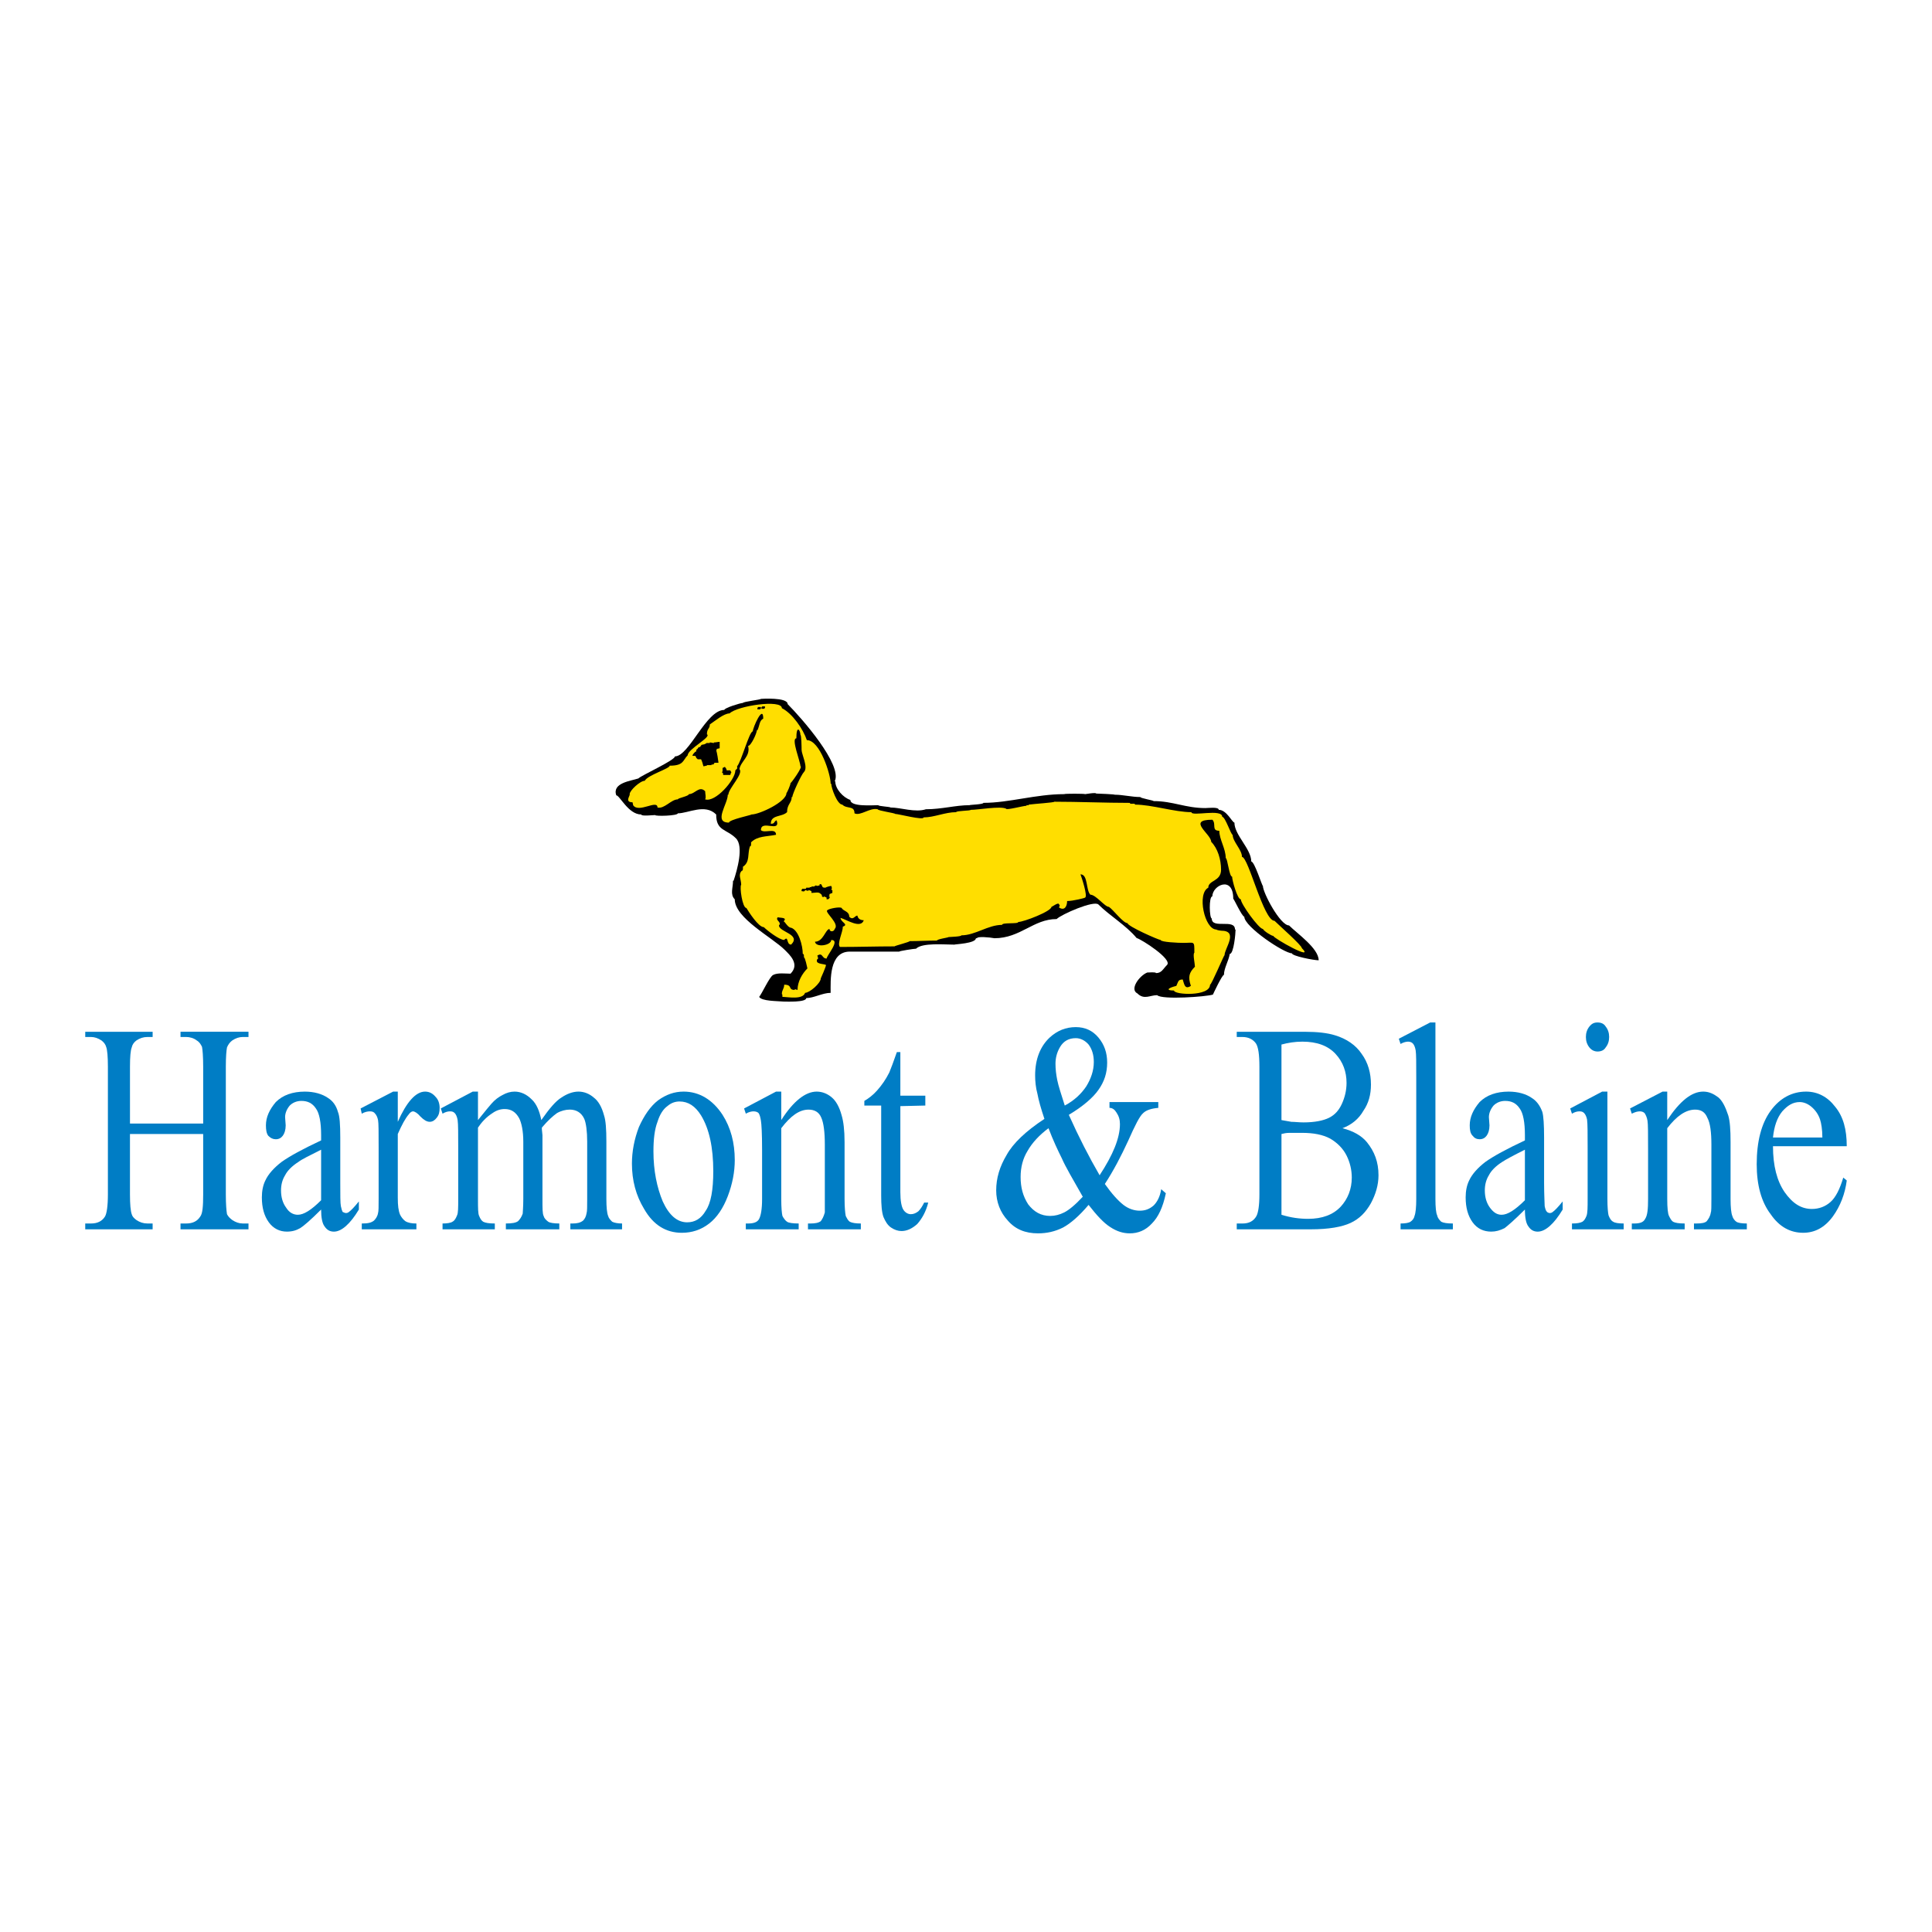 <?xml version="1.0" encoding="utf-8"?>
<!-- Generator: Adobe Illustrator 13.0.0, SVG Export Plug-In . SVG Version: 6.00 Build 14948)  -->
<!DOCTYPE svg PUBLIC "-//W3C//DTD SVG 1.0//EN" "http://www.w3.org/TR/2001/REC-SVG-20010904/DTD/svg10.dtd">
<svg version="1.0" id="Layer_1" xmlns="http://www.w3.org/2000/svg" xmlns:xlink="http://www.w3.org/1999/xlink" x="0px" y="0px"
	 width="192.756px" height="192.756px" viewBox="0 0 192.756 192.756" enable-background="new 0 0 192.756 192.756"
	 xml:space="preserve">
<g>
	<polygon fill-rule="evenodd" clip-rule="evenodd" fill="#FFFFFF" points="0,0 192.756,0 192.756,192.756 0,192.756 0,0 	"/>
	<path fill-rule="evenodd" clip-rule="evenodd" d="M97.479,93.607L97.479,93.607c0-0.202,1.28-0.092,1.74,0l0,0
		c2.584,0,3.877-1.913,6.202-1.913c0.468-0.468,3.725-1.897,4.173-1.449c1.117,1.118,2.738,2.06,3.807,3.341
		c0.513,0.146,3.597,2.123,3.033,2.688c-0.41,0.41-0.535,0.812-1.102,0.812c0-0.125-0.732-0.058-0.869-0.058
		c-0.785,0.313-1.794,1.682-0.985,2.086c0.665,0.665,1.267,0.174,1.971,0.174c0.478,0.478,4.928,0.154,5.564-0.058
		c0-0.004,0.913-1.971,1.102-1.971c0-0.67,0.457-1.351,0.579-2.087c0.4,0,0.58-2.063,0.58-2.435h-0.058
		c0-1.119-2.319-0.006-2.319-1.101c-0.231,0-0.31-2.203,0.059-2.203c0-1.112,2.086-2.106,2.086,0.231
		c0.059,0,0.884,1.797,1.102,1.797c0,0.992,3.965,3.651,4.753,3.651c0,0.271,2.179,0.696,2.667,0.696
		c0-1.194-2.153-2.674-2.956-3.478c-0.891,0-2.608-3.271-2.608-3.941c-0.087,0-0.833-2.435-1.16-2.435
		c0-1.266-1.681-2.633-1.681-3.883c-0.215,0-0.771-1.275-1.564-1.275c0-0.316-1.075-0.174-1.333-0.174
		c-1.997,0-3.228-0.696-5.159-0.696c0-0.068-1.333-0.287-1.333-0.406c-0.85,0-1.739-0.231-2.551-0.231
		c0-0.042-1.584-0.116-1.854-0.116c0-0.131-1.08,0.058-1.102,0.058c0-0.053-2.087-0.058-2.087,0c-2.806,0-5.512,0.87-8.057,0.87
		c0,0.16-1.392,0.186-1.392,0.232c-1.382,0-2.759,0.406-4.347,0.406c-1.062,0.354-2.515-0.174-3.536-0.174
		c0-0.079-1.217-0.119-1.217-0.232c-0.574,0-2.783,0.183-2.783-0.521c-0.738-0.246-1.507-1.107-1.507-1.855h-0.058
		c0.816-1.632-3.331-6.345-4.695-7.709c0-0.706-2.659-0.524-2.667-0.521c0,0.079-1.797,0.282-1.797,0.406
		c-0.245,0-1.855,0.503-1.855,0.696c-1.816,0-3.51,4.637-4.927,4.637c0,0.385-3.338,1.889-3.652,2.202
		c-0.761,0.253-2.618,0.435-2.203,1.681c0.349,0,1.209,1.913,2.493,1.913c0,0.197,1.149,0.058,1.391,0.058
		c0,0.134,2.261,0.078,2.261-0.174c1.06,0,2.71-1,3.826,0.116c0,1.667,1.018,1.423,1.971,2.377c0.797,0.797,0.131,3.142-0.232,4.231
		h-0.058c0,0.719-0.313,1.368,0.174,1.855c0,1.877,3.744,3.802,4.985,5.043c0.49,0.49,1.533,1.423,0.58,2.376
		c-0.498,0-1.297-0.117-1.749,0.135c-0.354,0.197-1.102,1.846-1.381,2.184c0.269,0.43,1.758,0.404,2.435,0.464
		c0.277,0,2.26,0.091,2.26-0.348c0.761,0,1.619-0.521,2.435-0.521c0-1.248-0.165-4.116,1.913-4.116c1.543,0,3.007,0,4.927,0
		c0-0.058,1.466-0.29,1.681-0.29c0.614-0.614,2.807-0.406,3.826-0.406c0-0.043,2.145-0.111,2.145-0.638H97.479L97.479,93.607z
		 M99.219,93.607c0.015,0,1.636,0,1.001,0C99.847,93.607,99.628,93.607,99.219,93.607L99.219,93.607z"/>
	<path fill-rule="evenodd" clip-rule="evenodd" fill="#007DC5" d="M12.967,112.098h7.304v-5.681c0-0.985-0.058-1.681-0.116-1.971
		c-0.116-0.232-0.232-0.464-0.522-0.638c-0.29-0.231-0.695-0.348-1.043-0.348h-0.58v-0.521h6.782v0.521h-0.58
		c-0.348,0-0.696,0.116-1.043,0.348c-0.232,0.174-0.406,0.405-0.522,0.695c-0.058,0.29-0.116,0.928-0.116,1.913v12.752
		c0,0.985,0.058,1.623,0.116,1.971c0.116,0.232,0.29,0.406,0.522,0.58c0.348,0.231,0.696,0.348,1.043,0.348h0.58v0.58H18.01v-0.58
		h0.58c0.638,0,1.102-0.231,1.391-0.695c0.232-0.29,0.29-1.044,0.29-2.203v-6.028h-7.304v6.028c0,0.985,0.058,1.623,0.174,1.971
		c0.058,0.232,0.232,0.406,0.464,0.58c0.348,0.231,0.695,0.348,1.101,0.348h0.521v0.58H8.504v-0.58h0.58
		c0.638,0,1.102-0.231,1.391-0.695c0.174-0.29,0.29-1.044,0.29-2.203v-12.752c0-0.985-0.058-1.681-0.174-1.971
		c-0.058-0.232-0.231-0.464-0.463-0.638c-0.348-0.231-0.695-0.348-1.043-0.348h-0.58v-0.521h6.724v0.521h-0.521
		c-0.406,0-0.753,0.116-1.101,0.348c-0.232,0.174-0.406,0.405-0.464,0.695c-0.116,0.29-0.174,0.928-0.174,1.913V112.098
		L12.967,112.098z"/>
	<path fill-rule="evenodd" clip-rule="evenodd" fill="#007DC5" d="M32.038,120.676c-1.102,1.102-1.797,1.682-2.087,1.855
		c-0.406,0.231-0.812,0.348-1.333,0.348c-0.695,0-1.333-0.29-1.797-0.928c-0.463-0.638-0.695-1.449-0.695-2.492
		c0-0.638,0.116-1.217,0.348-1.681c0.29-0.638,0.869-1.275,1.623-1.855c0.812-0.579,2.087-1.274,3.942-2.145v-0.521
		c0-1.275-0.174-2.202-0.522-2.666c-0.348-0.522-0.812-0.754-1.449-0.754c-0.464,0-0.87,0.174-1.16,0.464
		c-0.29,0.348-0.463,0.754-0.463,1.159l0.058,0.812c0,0.464-0.116,0.812-0.29,1.043c-0.174,0.232-0.406,0.348-0.696,0.348
		c-0.29,0-0.521-0.115-0.753-0.348c-0.174-0.231-0.232-0.579-0.232-1.043c0-0.812,0.348-1.565,0.985-2.318
		c0.696-0.696,1.681-1.044,2.898-1.044c0.927,0,1.739,0.232,2.318,0.638c0.464,0.29,0.812,0.754,0.985,1.392
		c0.174,0.405,0.232,1.274,0.232,2.55v4.521c0,1.218,0,2.029,0.058,2.318c0.058,0.29,0.116,0.464,0.174,0.58
		c0.116,0.058,0.232,0.116,0.348,0.116c0.116,0,0.232-0.059,0.29-0.116c0.174-0.116,0.521-0.464,0.985-1.044v0.812
		c-0.87,1.449-1.739,2.203-2.492,2.203c-0.406,0-0.696-0.174-0.928-0.521C32.153,122.067,32.038,121.487,32.038,120.676
		L32.038,120.676z M32.038,119.749v-5.043c-1.16,0.579-1.971,0.985-2.261,1.217c-0.638,0.406-1.101,0.87-1.333,1.333
		c-0.29,0.464-0.406,0.986-0.406,1.508c0,0.695,0.174,1.275,0.521,1.738c0.29,0.464,0.696,0.695,1.159,0.695
		C30.299,121.197,31.052,120.734,32.038,119.749L32.038,119.749z"/>
	<path fill-rule="evenodd" clip-rule="evenodd" fill="#007DC5" d="M39.688,108.909v3.015c0.87-1.971,1.797-3.015,2.725-3.015
		c0.406,0,0.753,0.174,1.043,0.522c0.29,0.289,0.406,0.695,0.406,1.101c0,0.406-0.058,0.696-0.29,0.985
		c-0.174,0.232-0.406,0.406-0.695,0.406c-0.29,0-0.58-0.174-0.928-0.522c-0.29-0.347-0.58-0.521-0.753-0.521
		c-0.116,0-0.29,0.116-0.406,0.29c-0.348,0.406-0.695,1.043-1.102,1.971v6.376c0,0.754,0.059,1.275,0.232,1.681
		c0.116,0.232,0.29,0.464,0.522,0.639c0.29,0.174,0.638,0.231,1.102,0.231v0.58h-5.449v-0.58c0.58,0,0.928-0.058,1.217-0.29
		c0.174-0.174,0.348-0.405,0.406-0.753c0.058-0.174,0.058-0.638,0.058-1.392v-5.159c0-1.507,0-2.434-0.058-2.724
		c-0.058-0.29-0.174-0.521-0.29-0.638c-0.116-0.174-0.29-0.232-0.522-0.232c-0.231,0-0.521,0.059-0.812,0.232l-0.116-0.521
		l3.246-1.682H39.688L39.688,108.909z"/>
	<path fill-rule="evenodd" clip-rule="evenodd" fill="#007DC5" d="M47.688,111.75c0.753-0.928,1.217-1.507,1.333-1.623
		c0.348-0.406,0.754-0.695,1.102-0.87c0.406-0.231,0.811-0.348,1.217-0.348c0.637,0,1.217,0.29,1.681,0.754
		c0.521,0.464,0.812,1.217,0.985,2.087c0.812-1.159,1.449-1.913,2.029-2.261c0.521-0.348,1.101-0.58,1.681-0.58
		c0.58,0,1.101,0.232,1.507,0.58c0.464,0.348,0.812,0.927,1.043,1.797c0.174,0.521,0.232,1.391,0.232,2.608v5.738
		c0,0.812,0.058,1.392,0.174,1.681c0.058,0.232,0.232,0.406,0.406,0.58c0.232,0.116,0.58,0.174,0.985,0.174v0.58h-5.159v-0.58h0.231
		c0.406,0,0.754-0.058,1.043-0.29c0.174-0.174,0.29-0.405,0.348-0.753c0.058-0.174,0.058-0.638,0.058-1.392v-5.738
		c0-1.043-0.116-1.854-0.29-2.261c-0.29-0.638-0.812-0.928-1.449-0.928c-0.406,0-0.869,0.116-1.275,0.349
		c-0.406,0.289-0.927,0.753-1.507,1.448v0.174l0.058,0.58v6.376c0,0.928,0,1.449,0.116,1.681c0.058,0.232,0.232,0.406,0.464,0.58
		c0.174,0.116,0.58,0.174,1.101,0.174v0.58H50.47v-0.58c0.58,0,0.985-0.058,1.217-0.231c0.174-0.175,0.348-0.406,0.464-0.754
		c0-0.174,0.058-0.638,0.058-1.449v-5.738c0-1.043-0.174-1.854-0.406-2.318c-0.348-0.638-0.812-0.928-1.449-0.928
		c-0.406,0-0.812,0.116-1.218,0.406c-0.637,0.405-1.101,0.927-1.449,1.448v7.13c0,0.869,0,1.449,0.116,1.681
		c0.116,0.29,0.232,0.464,0.406,0.58c0.232,0.116,0.58,0.174,1.159,0.174v0.58h-5.216v-0.58c0.463,0,0.811-0.058,0.985-0.174
		c0.231-0.116,0.348-0.348,0.463-0.638c0.116-0.231,0.116-0.812,0.116-1.623v-5.101c0-1.449,0-2.377-0.058-2.782
		c-0.058-0.349-0.174-0.58-0.29-0.695c-0.116-0.116-0.231-0.175-0.463-0.175s-0.464,0.059-0.753,0.232l-0.174-0.521l3.188-1.682
		h0.522V111.75L47.688,111.75z"/>
	<path fill-rule="evenodd" clip-rule="evenodd" fill="#007DC5" d="M68.207,108.909c1.565,0,2.898,0.812,3.884,2.319
		c0.812,1.274,1.217,2.781,1.217,4.521c0,1.159-0.232,2.377-0.696,3.594c-0.463,1.218-1.101,2.145-1.854,2.725
		c-0.812,0.638-1.739,0.928-2.725,0.928c-1.565,0-2.84-0.754-3.768-2.377c-0.812-1.333-1.217-2.84-1.217-4.521
		c0-1.217,0.232-2.435,0.696-3.651c0.521-1.159,1.159-2.087,1.913-2.666C66.468,109.199,67.28,108.909,68.207,108.909
		L68.207,108.909z M67.802,109.895c-0.406,0-0.812,0.116-1.218,0.464c-0.405,0.29-0.753,0.812-0.985,1.565
		c-0.29,0.753-0.405,1.738-0.405,2.956c0,1.913,0.348,3.594,0.927,4.984c0.638,1.392,1.449,2.087,2.435,2.087
		c0.753,0,1.391-0.348,1.855-1.159c0.521-0.753,0.753-2.087,0.753-3.941c0-2.377-0.406-4.231-1.217-5.564
		C69.367,110.358,68.671,109.895,67.802,109.895L67.802,109.895z"/>
	<path fill-rule="evenodd" clip-rule="evenodd" fill="#007DC5" d="M77.945,111.75c1.217-1.913,2.435-2.841,3.536-2.841
		c0.58,0,1.101,0.232,1.507,0.58c0.406,0.348,0.753,0.927,0.985,1.797c0.174,0.579,0.29,1.449,0.29,2.666v5.681
		c0,0.812,0.058,1.392,0.116,1.681c0.116,0.232,0.231,0.464,0.406,0.58c0.232,0.116,0.58,0.174,1.101,0.174v0.58h-5.274v-0.58h0.232
		c0.463,0,0.812-0.058,1.043-0.231c0.174-0.232,0.29-0.464,0.406-0.87c0-0.115,0-0.579,0-1.333v-5.448
		c0-1.218-0.116-2.145-0.348-2.667c-0.232-0.579-0.696-0.812-1.275-0.812c-0.927,0-1.797,0.638-2.724,1.855v7.071
		c0,0.869,0.058,1.449,0.116,1.681c0.116,0.232,0.29,0.464,0.463,0.58s0.58,0.174,1.159,0.174v0.58h-5.275v-0.58h0.232
		c0.522,0,0.928-0.116,1.102-0.464s0.29-0.985,0.29-1.971v-4.927c0-1.623-0.058-2.551-0.116-2.898s-0.116-0.579-0.232-0.753
		c-0.116-0.116-0.29-0.175-0.521-0.175c-0.174,0-0.464,0.059-0.754,0.232l-0.173-0.521l3.188-1.682h0.522V111.75L77.945,111.75z"/>
	<path fill-rule="evenodd" clip-rule="evenodd" fill="#007DC5" d="M89.828,104.968v4.348h2.492v0.985l-2.492,0.058v8.579
		c0,0.869,0.116,1.449,0.29,1.738c0.173,0.29,0.463,0.464,0.753,0.464c0.29,0,0.522-0.115,0.754-0.289
		c0.231-0.232,0.406-0.522,0.58-0.87h0.406c-0.232,0.928-0.638,1.623-1.102,2.145c-0.521,0.464-1.043,0.696-1.565,0.696
		c-0.348,0-0.696-0.116-1.043-0.349c-0.348-0.231-0.58-0.637-0.753-1.043c-0.174-0.464-0.232-1.217-0.232-2.145v-8.984h-1.681
		v-0.464c0.405-0.232,0.869-0.58,1.275-1.043c0.464-0.522,0.87-1.102,1.217-1.797c0.174-0.406,0.406-1.044,0.753-2.029H89.828
		L89.828,104.968z"/>
	<path fill-rule="evenodd" clip-rule="evenodd" fill="#007DC5" d="M110.695,109.953h4.869v0.579
		c-0.696,0.059-1.218,0.232-1.508,0.522c-0.348,0.289-0.812,1.217-1.507,2.782c-0.695,1.507-1.449,2.956-2.318,4.289
		c0.695,0.985,1.333,1.681,1.854,2.087c0.522,0.405,1.102,0.579,1.623,0.579c0.58,0,0.985-0.174,1.392-0.521
		c0.348-0.348,0.638-0.87,0.753-1.623l0.464,0.406c-0.289,1.391-0.753,2.376-1.391,3.014c-0.638,0.695-1.392,0.985-2.203,0.985
		c-0.638,0-1.275-0.174-1.971-0.638c-0.638-0.405-1.333-1.159-2.145-2.202c-0.928,1.101-1.797,1.854-2.551,2.26
		c-0.812,0.406-1.623,0.58-2.492,0.58c-1.275,0-2.261-0.405-3.014-1.275c-0.754-0.812-1.16-1.854-1.16-3.014
		c0-1.218,0.349-2.377,1.044-3.536c0.638-1.159,1.913-2.376,3.768-3.594c-0.348-1.043-0.579-1.854-0.695-2.492
		c-0.174-0.638-0.232-1.275-0.232-1.855c0-1.623,0.521-2.897,1.449-3.768c0.754-0.695,1.623-1.043,2.608-1.043
		c0.928,0,1.682,0.348,2.261,1.043c0.58,0.695,0.869,1.507,0.869,2.492c0,1.044-0.289,1.913-0.869,2.725
		c-0.521,0.754-1.507,1.623-2.956,2.493c0.985,2.202,2.028,4.23,3.072,6.027c1.333-2.028,2.028-3.709,2.028-5.101
		c0-0.464-0.115-0.812-0.348-1.159c-0.174-0.29-0.406-0.464-0.695-0.464V109.953L110.695,109.953z M106.232,110.301
		c0.985-0.521,1.681-1.218,2.144-1.913c0.464-0.753,0.754-1.565,0.754-2.435c0-0.695-0.174-1.275-0.521-1.739
		c-0.348-0.405-0.812-0.637-1.275-0.637c-0.695,0-1.217,0.289-1.564,0.869c-0.348,0.579-0.464,1.159-0.464,1.681
		s0.058,1.044,0.174,1.623C105.594,108.33,105.884,109.199,106.232,110.301L106.232,110.301z M108.029,119.4
		c-0.986-1.738-1.739-3.014-2.087-3.825c-0.406-0.812-0.87-1.797-1.333-3.014c-0.928,0.695-1.624,1.448-2.087,2.261
		c-0.464,0.753-0.695,1.623-0.695,2.608c0,1.043,0.231,1.912,0.753,2.724c0.58,0.754,1.275,1.159,2.202,1.159
		c0.464,0,0.928-0.116,1.392-0.348S107.275,120.213,108.029,119.4L108.029,119.4z"/>
	<path fill-rule="evenodd" clip-rule="evenodd" fill="#007DC5" d="M133.939,112.562c1.101,0.29,1.912,0.753,2.434,1.391
		c0.754,0.928,1.16,1.971,1.16,3.304c0,0.986-0.29,1.913-0.754,2.783c-0.521,0.927-1.159,1.564-2.029,1.971
		c-0.869,0.405-2.202,0.638-3.941,0.638h-7.419v-0.58h0.579c0.638,0,1.102-0.231,1.392-0.754c0.174-0.348,0.29-1.043,0.29-2.145
		v-12.752c0-1.217-0.116-1.971-0.349-2.318c-0.289-0.406-0.753-0.638-1.333-0.638h-0.579v-0.521h6.781
		c1.275,0,2.261,0.116,3.015,0.348c1.159,0.348,2.087,0.985,2.666,1.854c0.638,0.869,0.928,1.913,0.928,3.072
		c0,0.985-0.232,1.854-0.754,2.608C135.562,111.634,134.866,112.213,133.939,112.562L133.939,112.562z M127.853,111.75
		c0.29,0.058,0.638,0.115,0.985,0.174c0.348,0,0.754,0.058,1.218,0.058c1.101,0,1.971-0.174,2.55-0.464
		c0.58-0.289,0.985-0.753,1.275-1.391s0.464-1.333,0.464-2.087c0-1.102-0.348-2.087-1.102-2.898s-1.854-1.217-3.304-1.217
		c-0.754,0-1.449,0.115-2.087,0.289V111.75L127.853,111.75z M127.853,121.197c0.928,0.29,1.797,0.406,2.666,0.406
		c1.392,0,2.493-0.406,3.246-1.217c0.696-0.754,1.102-1.739,1.102-2.898c0-0.754-0.174-1.507-0.521-2.203
		c-0.348-0.695-0.928-1.275-1.623-1.681c-0.754-0.406-1.681-0.579-2.84-0.579c-0.464,0-0.87,0-1.218,0s-0.579,0.058-0.812,0.115
		V121.197L127.853,121.197z"/>
	<path fill-rule="evenodd" clip-rule="evenodd" fill="#007DC5" d="M143.213,102.012v17.621c0,0.812,0.059,1.392,0.174,1.623
		c0.059,0.29,0.232,0.464,0.406,0.638c0.231,0.116,0.579,0.174,1.159,0.174v0.58h-5.217v-0.58c0.464,0,0.812-0.058,0.985-0.174
		s0.348-0.29,0.406-0.58c0.115-0.289,0.174-0.869,0.174-1.681v-12.114c0-1.449,0-2.377-0.059-2.725
		c-0.058-0.348-0.174-0.58-0.29-0.695c-0.115-0.116-0.289-0.174-0.464-0.174c-0.174,0-0.463,0.058-0.753,0.231l-0.174-0.521
		l3.13-1.623H143.213L143.213,102.012z"/>
	<path fill-rule="evenodd" clip-rule="evenodd" fill="#007DC5" d="M152.14,120.676c-1.102,1.102-1.797,1.682-2.028,1.855
		c-0.464,0.231-0.87,0.348-1.334,0.348c-0.753,0-1.391-0.29-1.854-0.928s-0.695-1.449-0.695-2.492c0-0.638,0.115-1.217,0.348-1.681
		c0.29-0.638,0.869-1.275,1.623-1.855c0.812-0.579,2.087-1.274,3.941-2.145v-0.521c0-1.275-0.174-2.202-0.521-2.666
		c-0.348-0.522-0.812-0.754-1.449-0.754c-0.464,0-0.869,0.174-1.159,0.464c-0.29,0.348-0.464,0.754-0.464,1.159l0.058,0.812
		c0,0.464-0.115,0.812-0.289,1.043c-0.174,0.232-0.406,0.348-0.696,0.348c-0.289,0-0.521-0.115-0.695-0.348
		c-0.231-0.231-0.29-0.579-0.29-1.043c0-0.812,0.348-1.565,0.985-2.318c0.696-0.696,1.682-1.044,2.898-1.044
		c0.928,0,1.739,0.232,2.318,0.638c0.464,0.29,0.812,0.754,1.044,1.392c0.116,0.405,0.174,1.274,0.174,2.55v4.521
		c0,1.218,0.058,2.029,0.058,2.318c0.058,0.29,0.116,0.464,0.231,0.58c0.059,0.058,0.175,0.116,0.29,0.116
		c0.116,0,0.232-0.059,0.29-0.116c0.174-0.116,0.521-0.464,0.985-1.044v0.812c-0.869,1.449-1.739,2.203-2.492,2.203
		c-0.406,0-0.695-0.174-0.928-0.521C152.256,122.067,152.14,121.487,152.14,120.676L152.14,120.676z M152.14,119.749v-5.043
		c-1.159,0.579-1.913,0.985-2.261,1.217c-0.638,0.406-1.102,0.87-1.333,1.333c-0.29,0.464-0.405,0.986-0.405,1.508
		c0,0.695,0.174,1.275,0.521,1.738c0.348,0.464,0.695,0.695,1.159,0.695C150.4,121.197,151.154,120.734,152.14,119.749
		L152.14,119.749z"/>
	<path fill-rule="evenodd" clip-rule="evenodd" fill="#007DC5" d="M159.386,102.012c0.348,0,0.637,0.116,0.812,0.405
		c0.231,0.29,0.347,0.639,0.347,1.044s-0.115,0.753-0.347,1.043c-0.175,0.29-0.464,0.406-0.812,0.406
		c-0.29,0-0.58-0.116-0.812-0.406c-0.232-0.29-0.349-0.638-0.349-1.043s0.116-0.754,0.349-1.044
		C158.806,102.128,159.037,102.012,159.386,102.012L159.386,102.012z M160.371,108.909v10.724c0,0.812,0.058,1.392,0.115,1.623
		c0.116,0.29,0.232,0.521,0.464,0.638c0.174,0.116,0.521,0.174,1.044,0.174v0.58h-5.159v-0.58c0.521,0,0.812-0.058,1.043-0.174
		c0.174-0.116,0.29-0.29,0.406-0.58c0.115-0.289,0.115-0.869,0.115-1.681v-5.159c0-1.391,0-2.318-0.058-2.782
		c-0.058-0.29-0.174-0.521-0.29-0.637c-0.115-0.116-0.231-0.175-0.463-0.175c-0.232,0-0.464,0.059-0.754,0.232l-0.174-0.521
		l3.188-1.682H160.371L160.371,108.909z"/>
	<path fill-rule="evenodd" clip-rule="evenodd" fill="#007DC5" d="M166.341,111.75c1.275-1.913,2.435-2.841,3.594-2.841
		c0.58,0,1.044,0.232,1.507,0.58c0.406,0.348,0.696,0.927,0.986,1.797c0.173,0.579,0.231,1.449,0.231,2.666v5.681
		c0,0.812,0.058,1.392,0.174,1.681c0.058,0.232,0.231,0.464,0.405,0.58s0.522,0.174,1.044,0.174v0.58h-5.275v-0.58h0.232
		c0.521,0,0.869-0.058,1.043-0.231c0.174-0.232,0.348-0.464,0.406-0.87c0.058-0.115,0.058-0.579,0.058-1.333v-5.448
		c0-1.218-0.116-2.145-0.405-2.667c-0.232-0.579-0.638-0.812-1.218-0.812c-0.927,0-1.854,0.638-2.782,1.855v7.071
		c0,0.869,0.058,1.449,0.174,1.681c0.116,0.232,0.231,0.464,0.406,0.58c0.231,0.116,0.579,0.174,1.159,0.174v0.58h-5.275v-0.58
		h0.232c0.579,0,0.928-0.116,1.102-0.464c0.231-0.348,0.289-0.985,0.289-1.971v-4.927c0-1.623,0-2.551-0.058-2.898
		s-0.174-0.579-0.29-0.753c-0.115-0.116-0.289-0.175-0.464-0.175c-0.231,0-0.464,0.059-0.812,0.232l-0.174-0.521l3.246-1.682h0.464
		V111.75L166.341,111.75z"/>
	<path fill-rule="evenodd" clip-rule="evenodd" fill="#007DC5" d="M176.891,114.358c0,1.971,0.405,3.478,1.159,4.579
		c0.812,1.159,1.681,1.681,2.725,1.681c0.695,0,1.333-0.231,1.854-0.695s0.928-1.275,1.275-2.435l0.348,0.29
		c-0.174,1.333-0.638,2.55-1.392,3.594c-0.811,1.101-1.797,1.623-2.956,1.623c-1.274,0-2.376-0.58-3.246-1.855
		c-0.927-1.217-1.391-2.897-1.391-4.984c0-2.261,0.464-4.058,1.391-5.333c0.928-1.275,2.145-1.913,3.536-1.913
		c1.159,0,2.145,0.522,2.898,1.507c0.812,0.985,1.159,2.261,1.159,3.942H176.891L176.891,114.358z M176.891,113.488h4.927
		c0-0.812-0.116-1.448-0.231-1.797c-0.174-0.521-0.464-0.927-0.87-1.275c-0.348-0.289-0.753-0.463-1.159-0.463
		c-0.695,0-1.217,0.348-1.738,0.927C177.296,111.518,177.006,112.388,176.891,113.488L176.891,113.488z"/>
	<path fill-rule="evenodd" clip-rule="evenodd" fill="#FFDE00" d="M63.165,80.333c0.554,0.831,2.434-0.604,2.434,0.232
		c0.685,0.171,1.36-0.812,2.029-0.812c0-0.14,1.102-0.315,1.102-0.522c0.618,0,1.03-0.883,1.623-0.29c0,0.267,0.114,0.582,0,0.812
		c1.016,0.338,3.014-1.944,3.014-2.898c0.262-0.262,0.174-0.121,0.174-0.406c0.401-0.401,1.216-3.478,1.565-3.478
		c0-0.361,1.043-2.743,1.043-1.275c-0.403,0.202-0.348,0.694-0.58,1.159h-0.058c0,0.299-0.583,1.565-0.87,1.565
		c0.26,1.041-0.736,1.517-0.869,2.318c0.445,0.445-1.102,1.935-1.102,2.551h-0.058c0,0.927-1.474,2.782,0.116,2.782
		c0-0.29,2.261-0.754,2.261-0.812c0.781,0,3.478-1.256,3.478-2.145c0.056,0,0.406-0.812,0.406-0.985c0.068,0,1.28-1.681,0.986-1.681
		c0-0.465-0.954-2.782-0.406-2.782c0-1.413,0.406-0.8,0.406-0.348c0.101,0,0.116,1.318,0.116,1.507c0,0.432,0.693,1.742,0.232,2.203
		c-0.271,0.271-1.159,2.213-1.159,2.492h-0.059c0,0.599-0.463,0.705-0.463,1.507c-0.513,0.513-1.623,0.233-1.623,1.16
		c0.442,0,0.24-0.178,0.58-0.348c0.435,1.305-1.565-0.121-1.565,0.985c0.356,0.356,1.507-0.283,1.507,0.463
		c-0.983,0.197-1.846,0.108-2.492,0.753c0,0.111,0.037,0.406-0.116,0.406c-0.259,0.778,0.029,1.545-0.695,2.029
		c0,0.115,0.032,0.405-0.116,0.405c-0.391,0.391-0.058,0.841-0.058,1.392c-0.178,0.177,0.114,2.318,0.521,2.318
		c0.221,0.369,1.198,1.913,1.739,1.913c0.339,0.338,1.549,1.275,2.029,1.275c0.469-0.469,0.178,0.464,0.696,0.464
		c1.031-1.031-1.217-1.252-1.217-1.913c0.325-0.325-0.411-0.516-0.116-0.812c0.3,0.075,0.98,0.005,0.58,0.406
		c0.125,0,0.418,0.638,0.753,0.638c0.758,0.252,1.159,1.796,1.159,2.608c0.145,0,0.116,0.241,0.116,0.348
		c0.123,0,0.307,0.938,0.348,1.102c-0.514,0.514-0.985,1.304-0.985,2.145c-0.098,0-0.29-0.145-0.29,0
		c-0.699,0-0.164-0.521-1.043-0.521c0,0.428-0.231,0.504-0.231,0.928c0.047,0,0.058,0.142,0.058,0.289
		c0.512,0,2.021,0.312,2.26-0.405c0.443,0,1.565-0.956,1.565-1.449c0.009,0,0.522-1.166,0.522-1.333
		c-0.268-0.134-1.127-0.064-0.87-0.58c0.144,0,0.039-0.271,0-0.348c0.553-0.368,0.431,0.29,0.927,0.29
		c0.081-0.404,1.393-1.855,0.464-1.855c0,0.548-1.535,0.791-1.623,0.174c0.834,0,1.031-1.215,1.449-1.275
		c0,0.313,0.443,0.314,0.521,0c0.514-0.514-0.983-1.625-0.753-1.855c0.187-0.187,1.299-0.382,1.449-0.232
		c0.165,0.33,0.753,0.31,0.753,0.87c0.396,0.396,0.56-0.116,0.812-0.116c0.072,0.362,0.356,0.464,0.638,0.464
		c-0.301,0.902-1.759-0.092-2.319-0.232c0,0.414,0.869,0.657,0.232,0.87c0,0.562-0.604,1.715-0.29,2.029
		c1.913,0,3.567-0.058,5.448-0.058c0-0.058,1.507-0.433,1.507-0.522c0.867,0,1.841-0.058,2.725-0.058
		c0-0.147,1.159-0.298,1.159-0.348c0.164-0.02,1.275-0.04,1.275-0.174c1.383,0,2.661-1.043,4.058-1.043
		c0-0.269,1.623-0.058,1.623-0.29c0.533,0,3.304-1.064,3.304-1.507c0.074,0,0.754-0.533,0.754-0.232c0.14,0,0.037,0.215,0,0.29
		c0.571,0.381,0.812-0.145,0.812-0.638c0.568,0,1.797-0.305,1.797-0.348c0.278-0.139-0.36-2.043-0.464-2.318
		c0.767,0,0.525,1.568,0.985,2.029c0.553,0,1.436,1.217,1.854,1.217c0.443,0.295,1.418,1.623,1.855,1.623
		c0,0.319,3.104,1.681,3.304,1.681c0,0.214,1.797,0.29,2.261,0.29c1.13,0,1.102-0.254,1.102,0.986
		c-0.171,0.102,0.058,1.12,0.058,1.391c-0.589,0.589-0.704,1.017-0.405,1.912c-0.617,0.412-0.666-0.199-0.812-0.637
		c-0.484,0-0.436,0.232-0.638,0.637c-0.886,0.222-1.063,0.464-0.232,0.464c0,0.437,3.594,0.619,3.594-0.579
		c0.152,0,1.386-2.956,1.449-2.956c0-0.67,1.443-2.435-0.348-2.435c-0.014,0.006-0.464-0.062-0.464-0.116
		c-1.193,0-1.957-3.601-0.812-4.173c0-0.768,1.275-0.603,1.275-1.797c0-1.019-0.336-2.132-0.985-2.782
		c0-0.792-2.483-2.203,0.116-2.203c0.42,0.42-0.128,1.102,0.695,1.102c0,0.879,0.638,1.761,0.638,2.724
		c0.185,0,0.344,1.855,0.638,1.855c0,0.346,0.518,2.26,0.869,2.26c0,0.464,1.809,2.957,2.203,2.957
		c0.113,0.226,0.861,0.695,1.043,0.695c0,0.228,4.211,2.588,2.841,1.217c0-0.276-2.264-2.264-2.725-2.724
		c-1.097,0-2.601-6.376-3.246-6.376c0-0.724-0.928-1.522-0.928-2.203c-0.174,0-0.735-1.797-1.043-1.797
		c0-0.846-3.072-0.003-3.072-0.464c-1.667,0-3.945-0.753-5.623-0.753c0-0.206-0.521,0.033-0.521-0.174
		c-2.465,0-5.102-0.116-7.535-0.116c0,0.088-2,0.211-2.551,0.29c0,0.169-0.231-0.058-0.231,0.116c-0.315,0-2.028,0.467-2.028,0.29
		c-0.567-0.283-2.794,0.116-3.536,0.116c0,0.103-1.449,0.082-1.449,0.231c-1.112,0-2.191,0.522-3.246,0.522
		c0,0.319-2.51-0.348-2.84-0.348c0-0.089-1.739-0.318-1.739-0.464c-0.772-0.193-1.727,0.702-2.318,0.406
		c0-0.81-0.752-0.404-1.217-0.87c-0.5,0-1.102-1.656-1.102-2.086h-0.058c0-0.929-1.069-4.348-2.376-4.348
		c-0.362-1.086-1.437-2.66-2.492-3.188c0-0.905-4.463-0.232-5.217,0.522c-0.576,0-1.473,0.77-1.971,1.101
		c0,0.447-0.29,0.396-0.29,0.985c0.505,0.253-1.913,1.476-1.913,2.087c-0.507,0.507-0.378,1.043-1.797,1.043
		c0,0.298-2.208,0.938-2.492,1.507c-0.458,0-1.507,0.97-1.507,1.333c0.102,0.102-0.555,0.812,0.29,0.812
		C63.106,80.101,63.165,80.217,63.165,80.333L63.165,80.333z M66.41,80.333L66.41,80.333L66.41,80.333z"/>
	<path fill-rule="evenodd" clip-rule="evenodd" d="M76.322,70.479c0,0.058,0,0.116,0,0.174c0,0,0,0-0.058,0v0.058
		c-0.059,0-0.174,0-0.29,0c0-0.058,0-0.116,0-0.174c0.058,0,0.058,0,0.058,0v-0.058C76.148,70.479,76.265,70.479,76.322,70.479
		L76.322,70.479z"/>
	<path fill-rule="evenodd" clip-rule="evenodd" d="M75.917,70.537c0,0.058,0,0.116,0,0.174c0,0,0,0-0.058,0v0.058
		c-0.058,0-0.174,0-0.29,0c0-0.058,0-0.116,0-0.174c0.058,0,0.058,0,0.058,0v-0.058C75.743,70.537,75.858,70.537,75.917,70.537
		L75.917,70.537z"/>
	<path fill-rule="evenodd" clip-rule="evenodd" d="M71.801,74.015c0,0.232,0,0.406,0,0.638c-0.058,0-0.173,0.058-0.29,0.058
		c0,0.058,0,0.058,0,0.116c0,0,0,0-0.058,0c0.116,0.406,0.174,0.87,0.232,1.275c-0.116,0-0.232,0-0.406,0
		c0,0.058-0.058,0.116-0.116,0.174c-0.058,0-0.116,0-0.174,0v0.058c-0.116,0-0.29,0-0.463,0v0.058c-0.116,0-0.232,0.058-0.348,0.058
		c-0.058-0.231-0.116-0.463-0.232-0.695c-0.116,0-0.232,0-0.348,0c0-0.058-0.058-0.058-0.116-0.116
		c-0.116-0.231,0-0.231-0.406-0.231c0.058-0.174,0.174-0.29,0.29-0.406c0.058,0,0.058,0,0.058,0
		c0.058-0.058,0.058-0.174,0.058-0.232c0.058,0,0.058,0,0.058,0c0.058-0.058,0.116-0.174,0.174-0.232c0.058,0,0.116,0,0.116,0
		c0.058-0.058,0.116-0.174,0.173-0.232c0.116,0,0.232-0.058,0.348-0.058v-0.058c0.058,0,0.116,0,0.116,0v-0.058
		c0.116,0,0.232,0,0.348,0v-0.058c0.174,0,0.29,0.058,0.406,0.058v-0.058C71.453,74.073,71.627,74.015,71.801,74.015L71.801,74.015z
		"/>
	<path fill-rule="evenodd" clip-rule="evenodd" d="M72.497,76.855c0.116,0,0.232,0,0.348,0c0.058,0.058,0.058,0.116,0.116,0.174
		c0,0.116,0,0.058-0.058,0.116c0,0.058,0,0.116-0.058,0.174c-0.232,0-0.463,0-0.695,0c0-0.058,0-0.174-0.058-0.232c0,0,0,0-0.058,0
		c0-0.116,0.058-0.116,0.058-0.116c0-0.116,0-0.232,0-0.348c0.116-0.058,0.116-0.058,0.232-0.116
		C72.381,76.623,72.497,76.681,72.497,76.855L72.497,76.855z"/>
	<path fill-rule="evenodd" clip-rule="evenodd" d="M81.771,88.216c0.058,0,0.116,0,0.174,0v0.058c0.174,0.173,0,0.29,0.406,0.29
		c0.058-0.058,0.463-0.174,0.58-0.174c0.058,0.116,0.058,0.116,0.058,0.29c-0.058,0.058,0,0-0.058,0.116c0.058,0,0.116,0,0.116,0
		c0,0.116,0,0.174,0,0.29c-0.116,0.058-0.174,0.058-0.29,0.116c0,0.058,0,0.116,0,0.174c0,0,0,0-0.058,0v0.058
		c0.058,0,0.058,0,0.058,0c0.058,0.116,0,0.174-0.058,0.231c-0.058,0.058-0.058,0.058-0.232,0.058c0-0.058,0-0.116,0-0.174
		c-0.116-0.058-0.116-0.058-0.29-0.116c0,0.058,0,0.116-0.116,0.058v-0.058c0,0,0,0-0.058,0c0-0.058,0-0.058,0-0.116
		c-0.058-0.058-0.058-0.116-0.174-0.174c-0.173-0.174-0.521-0.058-0.869-0.058c0-0.058,0-0.116,0-0.174
		c-0.116-0.058-0.116-0.058-0.29-0.116v0.058c-0.116,0.058-0.29-0.058-0.348-0.058c0,0.058,0,0.058-0.058,0.116
		c-0.174,0.058-0.116,0-0.29,0c0-0.058,0-0.116,0-0.174c0.058,0,0.058,0,0.058,0V88.68c0.116,0,0.231,0,0.348,0
		c0.058-0.058,0.058-0.058,0.058-0.116c0.116,0,0.232,0,0.348,0v-0.058c0.059,0,0.116,0,0.174,0v-0.058c0.116,0,0.232,0,0.29,0
		V88.39c0.058,0,0.116,0,0.116,0v-0.058c0.116,0,0.116,0.058,0.116,0.058c0.116,0,0.232-0.058,0.29-0.058
		C81.771,88.274,81.771,88.274,81.771,88.216L81.771,88.216z"/>
</g>
</svg>
